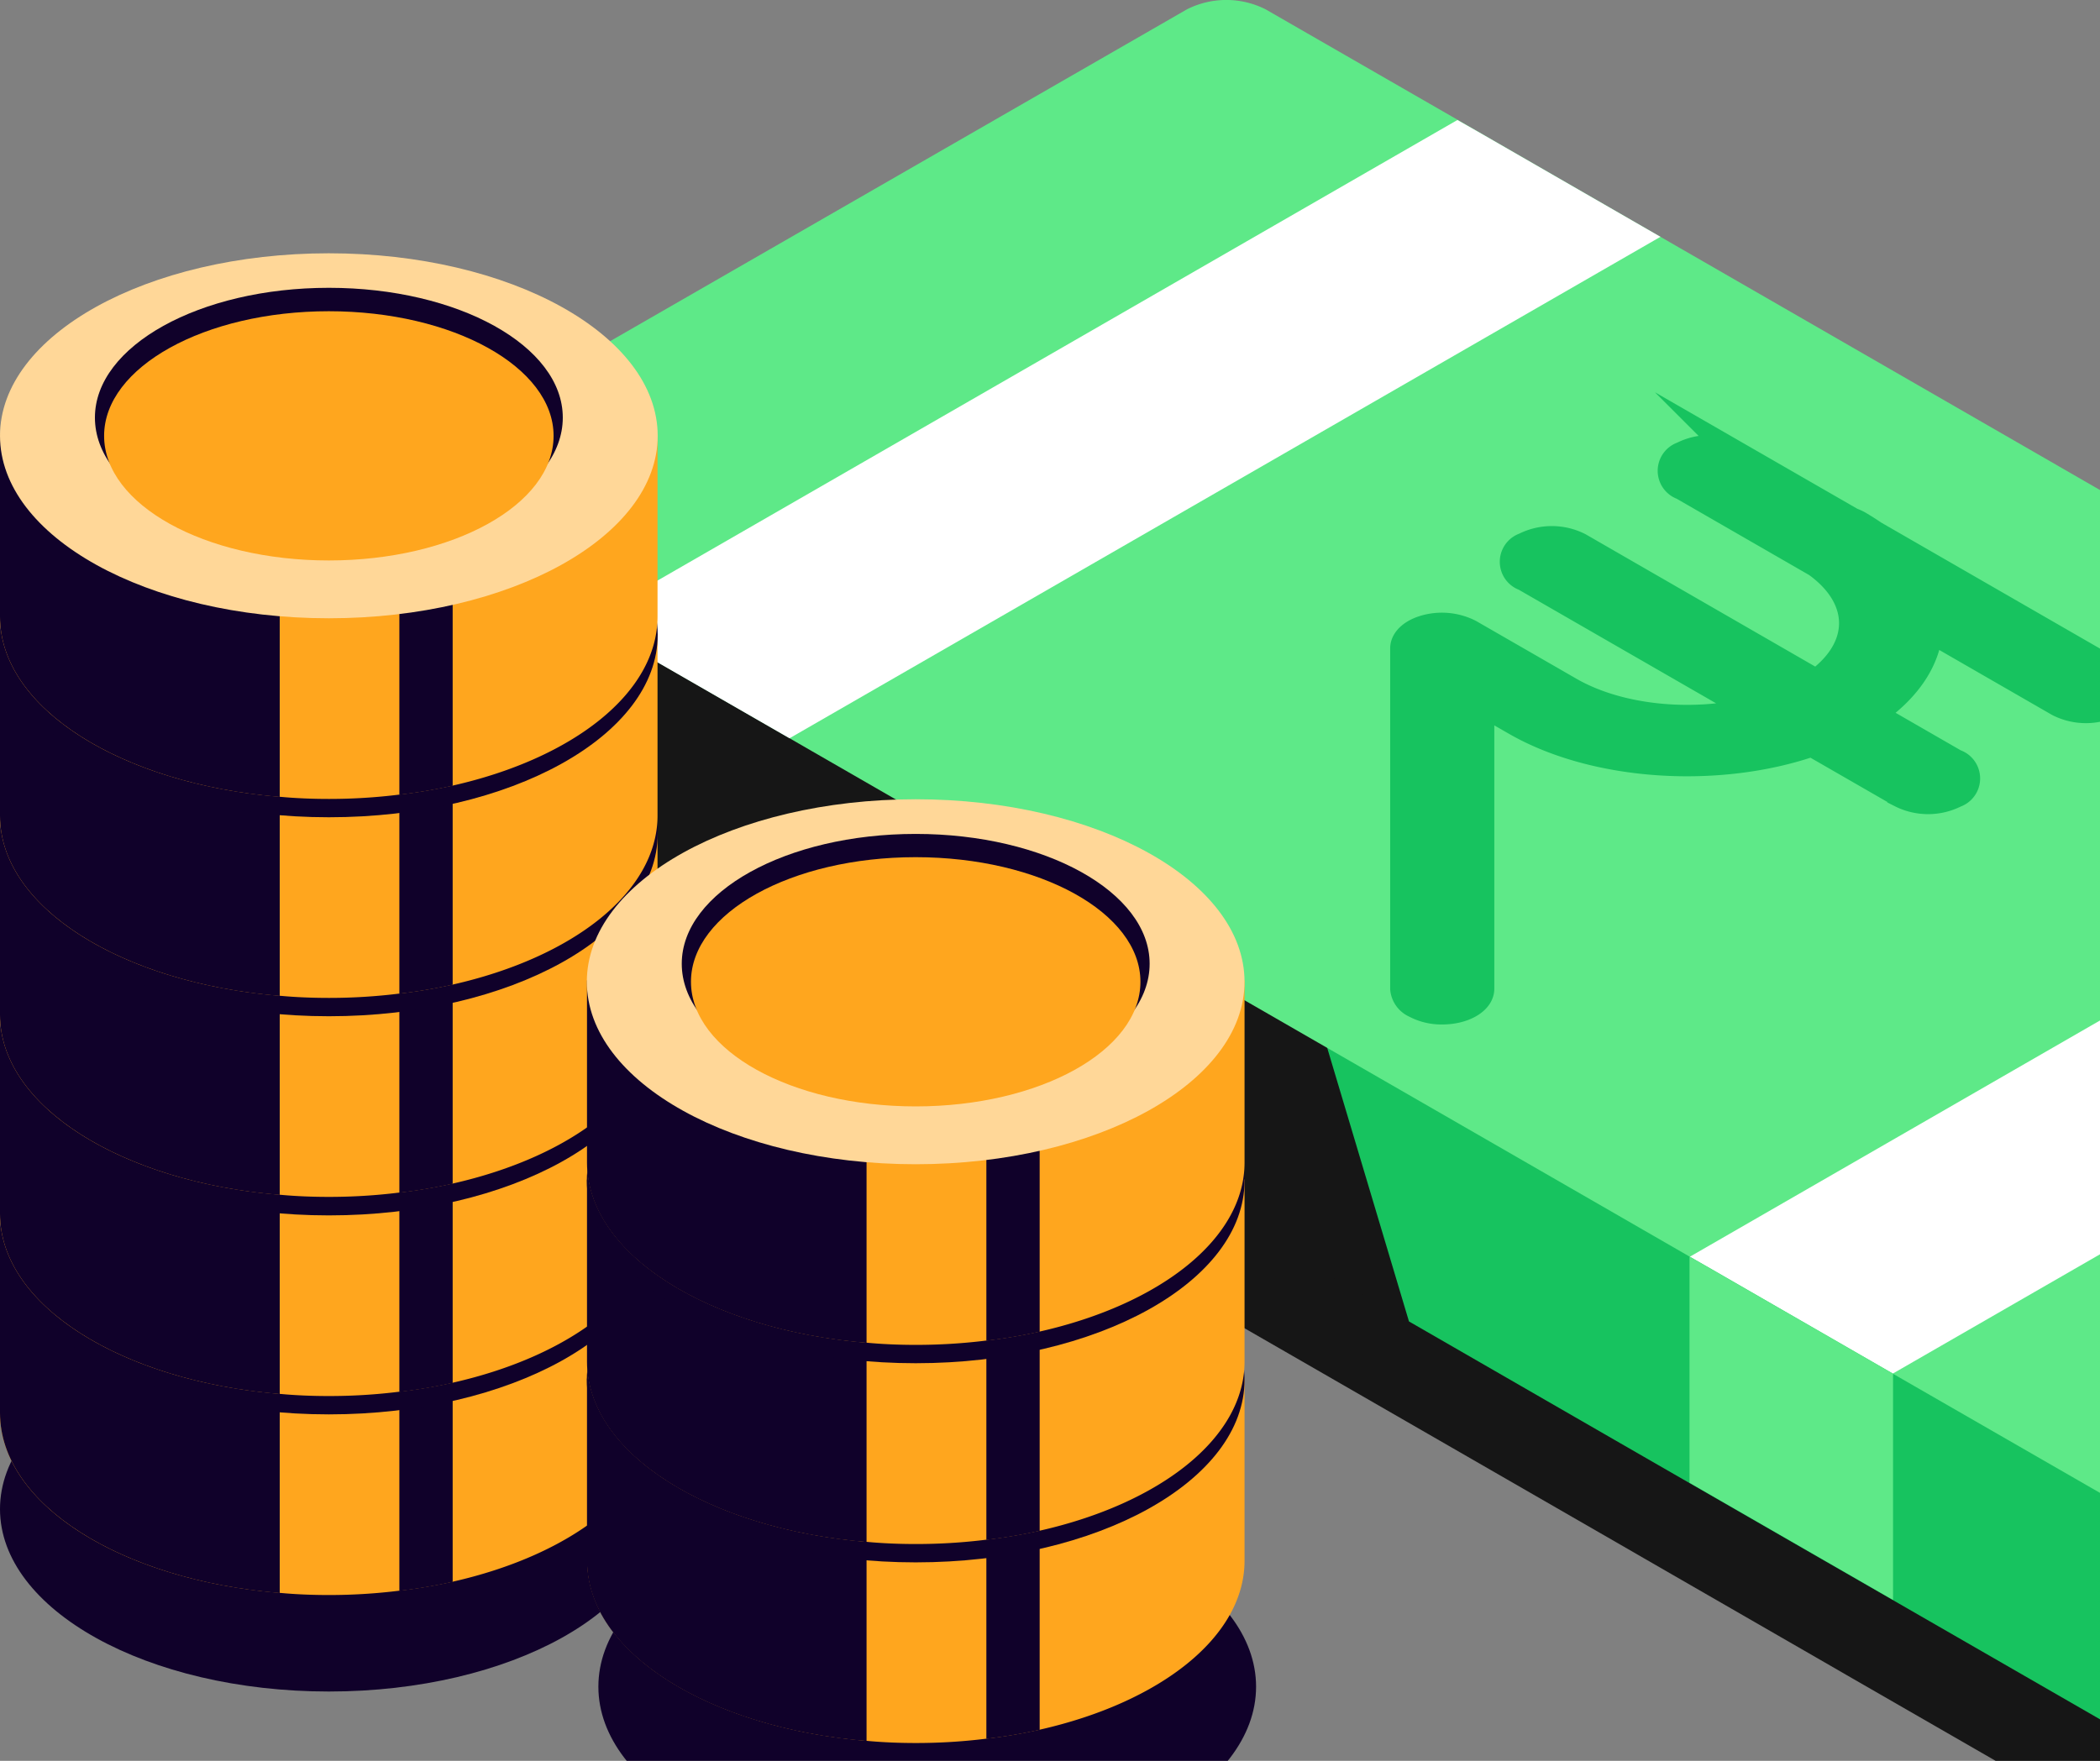 <svg xmlns="http://www.w3.org/2000/svg" xmlns:xlink="http://www.w3.org/1999/xlink" width="155" height="130" viewBox="0 0 155 130">
  <rect x="0" y="0" width="155" height="130" fill="#808080" stroke="none"/>
  <defs>
    <clipPath id="clip-path">
      <rect x="133" y="173" width="155" height="130" fill="none"/>
    </clipPath>
    <clipPath id="clip-path-2">
      <rect id="Rectangle_156106" data-name="Rectangle 156106" width="303" height="303" fill="#fff"/>
    </clipPath>
    <clipPath id="clip-path-3">
      <rect id="Rectangle_156105" data-name="Rectangle 156105" width="222" height="138" transform="translate(133 173)" fill="#fff"/>
    </clipPath>
  </defs>
  <g id="Scroll_Group_54" data-name="Scroll Group 54" transform="translate(-133 -173)" clip-path="url(#clip-path)" style="isolation: isolate">
    <g id="Group_442715" data-name="Group 442715" clip-path="url(#clip-path-2)">
      <g id="Group_442714" data-name="Group 442714" clip-path="url(#clip-path-3)">
        <path id="Path_1243029" data-name="Path 1243029" d="M353.779,274.618l-58.485,33.675a6.439,6.439,0,0,1-5.809,0l-20.214-11.639-1.64-.948-13.345-7.69-1.64-.947L192.9,252.655l-1.64-.947-13.345-7.69-1.64-.948-14.171-8.157c-1.6-.923-1.6-2.424,0-3.347l58.484-33.675a6.439,6.439,0,0,1,5.809,0l14.171,8.157,1.641.948,13.332,7.689,1.64.948,59.731,34.414,1.64.947,13.345,7.69,1.64.947,20.214,11.64c1.6.923,1.6,2.424,0,3.347Z" fill="#161616"/>
        <path id="Path_1243030" data-name="Path 1243030" d="M355,265.476h-.024a2.045,2.045,0,0,1-1.2,1.624L295.3,300.775a5.93,5.93,0,0,1-2.923.69h-.111a5.833,5.833,0,0,1-2.775-.69l-20.215-11.639-1.628-.935-13.357-7.69-1.665-.96-15.626-9.006L192.9,245.15l-14.985-8.625-15.811-9.1a2.983,2.983,0,0,1-.9-.775,1.64,1.64,0,0,1-.309-.886V209.136l20.017,4.1,39.664-22.849a6.446,6.446,0,0,1,5.809,0L242.2,199.49l14.985,8.625,55.87,32.187,29.156,5.967,12.752,2.609.025,16.573Z" fill="#161616"/>
        <path id="Path_1243031" data-name="Path 1243031" d="M293.753,279.281l-1.381,22.2h-.111a5.821,5.821,0,0,1-2.775-.689l-20.215-11.64-1.628-.935-13.357-7.69-1.665-.959-15.626-9.007-7.153-23.943,63.9,32.679Z" fill="#17c35f"/>
        <path id="Path_1243032" data-name="Path 1243032" d="M355,265.476h-.024a2.045,2.045,0,0,1-1.2,1.624L295.3,300.775a5.967,5.967,0,0,1-3.034.689V280.24l49.95-33.971,12.752,2.609.025,16.573Z" fill="#24e25d"/>
        <path id="Path_1243033" data-name="Path 1243033" d="M353.779,250.4l-58.485,33.675a6.439,6.439,0,0,1-5.809,0L269.271,272.44l-1.64-.948-13.345-7.69-1.64-.947L192.9,228.441l-1.64-.947-13.345-7.69-1.64-.948L162.107,210.7c-1.6-.923-1.6-2.424,0-3.347l58.5-33.663a6.439,6.439,0,0,1,5.809,0l14.171,8.157,1.64.948,13.332,7.69,1.641.947,59.73,34.414,1.64.947,13.345,7.69,1.64.948,20.215,11.639c1.6.923,1.6,2.424,0,3.347Z" fill="#5ee988"/>
        <path id="Path_1243034" data-name="Path 1243034" d="M277.313,229.315l-6.216-3.581c2.726-1.821,4.157-4.06,4.305-6.324l9.546,5.5a4.448,4.448,0,0,0,4.02,0,1.22,1.22,0,0,0,0-2.313l-17.661-10.175c-.358-.247-.728-.48-1.122-.714a3.4,3.4,0,0,0-.518-.234l-8.461-4.872a4.451,4.451,0,0,0-4.021,0,1.22,1.22,0,0,0,0,2.313l9.892,5.7c3.552,2.559,3.552,6.238-.013,8.8L249.551,213.32a4.45,4.45,0,0,0-4.021,0,1.22,1.22,0,0,0,0,2.313l17.008,9.794c-4.5,1.156-9.978.676-13.665-1.44l-7.413-4.269a4.519,4.519,0,0,0-3.1-.357c-1.061.258-1.752.849-1.752,1.513V246a1.412,1.412,0,0,0,.839,1.156,4.1,4.1,0,0,0,2.01.48c1.567,0,2.837-.738,2.837-1.636V224.824l2.565,1.476c5.92,3.408,15.01,3.925,21.88,1.551l6.561,3.777a4.451,4.451,0,0,0,4.021,0,1.22,1.22,0,0,0,0-2.313Z" fill="#17c35f" stroke="#17c35f" stroke-miterlimit="10" stroke-width="2"/>
        <path id="Path_1243035" data-name="Path 1243035" d="M336.993,237.386l-64.281,37.022-13.345-7.69-1.64-.935,64.281-37.034,1.64.947Z" fill="#fff"/>
        <path id="Path_1243036" data-name="Path 1243036" d="M255.557,190.484l-64.281,37.022-13.345-7.678-1.64-.947,64.281-37.022,1.641.935Z" fill="#fff"/>
        <path id="Path_1243037" data-name="Path 1243037" d="M272.725,274.421v16.7l-13.357-7.69-1.665-.96v-16.7Z" fill="#5ee988"/>
        <path id="Path_1243038" data-name="Path 1243038" d="M157.272,297.884c13.4,0,24.272-6.032,24.272-13.473s-10.867-13.472-24.272-13.472S133,276.971,133,284.411,143.867,297.884,157.272,297.884Z" fill="#10012a"/>
        <path id="Path_1243039" data-name="Path 1243039" d="M201.438,311c13.4,0,24.272-6.032,24.272-13.473s-10.867-13.472-24.272-13.472-24.272,6.032-24.272,13.472S188.033,311,201.438,311Z" fill="#10012a"/>
        <path id="Path_1243040" data-name="Path 1243040" d="M181.532,263.839V277.3c0,5.635-6.241,10.47-15.121,12.476a37.983,37.983,0,0,1-3.934.664,42.128,42.128,0,0,1-5.205.32c-1.233,0-2.454-.049-3.626-.16-11.68-.947-20.646-6.533-20.646-13.288v-13.46h48.532Z" fill="#ffa61e"/>
        <path id="Path_1243041" data-name="Path 1243041" d="M153.646,263.839v26.774c-11.68-.96-20.646-6.546-20.646-13.3v-13.46h20.634Z" fill="#10012a"/>
        <path id="Path_1243042" data-name="Path 1243042" d="M166.411,269.278v20.51a37.972,37.972,0,0,1-3.934.665V269.278Z" fill="#10012a"/>
        <path id="Path_1243043" data-name="Path 1243043" d="M157.272,277.423c13.4,0,24.272-6.032,24.272-13.473s-10.867-13.473-24.272-13.473S133,256.509,133,263.95,143.867,277.423,157.272,277.423Z" fill="#10012a"/>
        <path id="Path_1243044" data-name="Path 1243044" d="M157.273,272.194c9.536,0,17.266-4.292,17.266-9.585s-7.73-9.585-17.266-9.585-17.267,4.292-17.267,9.585S147.736,272.194,157.273,272.194Z" fill="#10012a"/>
        <path id="Path_1243045" data-name="Path 1243045" d="M157.272,273.153c9.161,0,16.588-4.12,16.588-9.2s-7.427-9.2-16.588-9.2-16.588,4.12-16.588,9.2S148.11,273.153,157.272,273.153Z" fill="#eaa10f"/>
        <path id="Path_1243046" data-name="Path 1243046" d="M181.532,249.149v13.46c0,5.635-6.241,10.471-15.121,12.476a37.708,37.708,0,0,1-3.934.664,41.926,41.926,0,0,1-5.205.32c-1.233,0-2.454-.049-3.626-.16-11.68-.959-20.646-6.533-20.646-13.3v-13.46Z" fill="#ffa61e"/>
        <path id="Path_1243047" data-name="Path 1243047" d="M153.646,249.149v26.773C141.966,274.95,133,269.376,133,262.609v-13.46h20.646Z" fill="#10012a"/>
        <path id="Path_1243048" data-name="Path 1243048" d="M166.411,254.587V275.1a37.972,37.972,0,0,1-3.934.665V254.587Z" fill="#10012a"/>
        <path id="Path_1243049" data-name="Path 1243049" d="M157.272,262.732c13.4,0,24.272-6.032,24.272-13.473s-10.867-13.472-24.272-13.472S133,241.819,133,249.259,143.867,262.732,157.272,262.732Z" fill="#10012a"/>
        <path id="Path_1243050" data-name="Path 1243050" d="M157.273,257.5c9.536,0,17.266-4.291,17.266-9.585s-7.73-9.585-17.266-9.585-17.267,4.292-17.267,9.585S147.736,257.5,157.273,257.5Z" fill="#10012a"/>
        <path id="Path_1243051" data-name="Path 1243051" d="M157.272,258.463c9.161,0,16.588-4.121,16.588-9.2s-7.427-9.2-16.588-9.2-16.588,4.12-16.588,9.2S148.11,258.463,157.272,258.463Z" fill="#eaa10f"/>
        <path id="Path_1243052" data-name="Path 1243052" d="M181.532,234.445v13.461c0,5.635-6.241,10.47-15.121,12.476a37.975,37.975,0,0,1-3.934.664,41.926,41.926,0,0,1-5.205.32c-1.233,0-2.454-.049-3.626-.16-11.68-.947-20.646-6.533-20.646-13.288v-13.46h48.532Z" fill="#ffa61e"/>
        <path id="Path_1243053" data-name="Path 1243053" d="M153.646,234.445v26.774c-11.68-.96-20.646-6.546-20.646-13.3v-13.46h20.634Z" fill="#10012a"/>
        <path id="Path_1243054" data-name="Path 1243054" d="M166.411,239.884v20.51a37.981,37.981,0,0,1-3.934.665V239.884Z" fill="#10012a"/>
        <path id="Path_1243055" data-name="Path 1243055" d="M157.272,248.029c13.4,0,24.272-6.032,24.272-13.473s-10.867-13.473-24.272-13.473S133,227.115,133,234.556,143.867,248.029,157.272,248.029Z" fill="#10012a"/>
        <path id="Path_1243056" data-name="Path 1243056" d="M157.273,242.812c9.536,0,17.266-4.291,17.266-9.585s-7.73-9.584-17.266-9.584-17.267,4.291-17.267,9.584S147.736,242.812,157.273,242.812Z" fill="#10012a"/>
        <path id="Path_1243057" data-name="Path 1243057" d="M157.272,243.759c9.161,0,16.588-4.12,16.588-9.2s-7.427-9.2-16.588-9.2-16.588,4.12-16.588,9.2S148.11,243.759,157.272,243.759Z" fill="#eaa10f"/>
        <path id="Path_1243058" data-name="Path 1243058" d="M181.532,219.755v13.46c0,5.635-6.241,10.471-15.121,12.476a37.976,37.976,0,0,1-3.934.665,42.127,42.127,0,0,1-5.205.319c-1.233,0-2.454-.049-3.626-.159-11.68-.948-20.646-6.534-20.646-13.289v-13.46h48.532Z" fill="#ffa61e"/>
        <path id="Path_1243059" data-name="Path 1243059" d="M153.646,219.755v26.773c-11.68-.96-20.646-6.546-20.646-13.3v-13.46h20.634Z" fill="#10012a"/>
        <path id="Path_1243060" data-name="Path 1243060" d="M166.411,225.193V245.7a37.979,37.979,0,0,1-3.934.664V225.193Z" fill="#10012a"/>
        <path id="Path_1243061" data-name="Path 1243061" d="M157.272,233.338c13.4,0,24.272-6.032,24.272-13.473s-10.867-13.472-24.272-13.472S133,212.425,133,219.865,143.867,233.338,157.272,233.338Z" fill="#10012a"/>
        <path id="Path_1243062" data-name="Path 1243062" d="M157.273,228.109c9.536,0,17.266-4.291,17.266-9.585s-7.73-9.584-17.266-9.584-17.267,4.291-17.267,9.584S147.736,228.109,157.273,228.109Z" fill="#10012a"/>
        <path id="Path_1243063" data-name="Path 1243063" d="M157.272,229.069c9.161,0,16.588-4.121,16.588-9.2s-7.427-9.2-16.588-9.2-16.588,4.121-16.588,9.2S148.11,229.069,157.272,229.069Z" fill="#eaa10f"/>
        <path id="Path_1243064" data-name="Path 1243064" d="M181.532,205.064v13.46c0,5.635-6.241,10.471-15.121,12.476a37.972,37.972,0,0,1-3.934.665,42.125,42.125,0,0,1-5.205.32c-1.233,0-2.454-.05-3.626-.16-11.68-.948-20.646-6.534-20.646-13.3v-13.46Z" fill="#ffa61e"/>
        <path id="Path_1243065" data-name="Path 1243065" d="M153.646,205.064v26.773c-11.68-.96-20.646-6.546-20.646-13.313v-13.46h20.646Z" fill="#10012a"/>
        <path id="Path_1243066" data-name="Path 1243066" d="M166.411,210.5v20.511a37.979,37.979,0,0,1-3.934.664V210.5Z" fill="#10012a"/>
        <path id="Path_1243067" data-name="Path 1243067" d="M157.272,218.647c13.4,0,24.272-6.032,24.272-13.472S170.677,191.7,157.272,191.7,133,197.734,133,205.175,143.867,218.647,157.272,218.647Z" fill="#ffd798"/>
        <path id="Path_1243068" data-name="Path 1243068" d="M157.273,213.418c9.536,0,17.266-4.291,17.266-9.585s-7.73-9.584-17.266-9.584-17.267,4.291-17.267,9.584S147.736,213.418,157.273,213.418Z" fill="#10012a"/>
        <path id="Path_1243069" data-name="Path 1243069" d="M157.272,214.378c9.161,0,16.588-4.121,16.588-9.2s-7.427-9.2-16.588-9.2-16.588,4.121-16.588,9.2S148.11,214.378,157.272,214.378Z" fill="#ffa61e"/>
        <path id="Path_1243070" data-name="Path 1243070" d="M224.859,274.765v13.461c0,5.635-6.24,10.47-15.12,12.476a38,38,0,0,1-3.935.664,42.093,42.093,0,0,1-5.2.32c-1.234,0-2.455-.049-3.626-.16-11.68-.96-20.634-6.546-20.634-13.3V274.765h48.519Z" fill="#ffa61e"/>
        <path id="Path_1243071" data-name="Path 1243071" d="M196.96,274.765v26.773c-11.68-.959-20.634-6.545-20.634-13.3V274.777H196.96Z" fill="#10012a"/>
        <path id="Path_1243072" data-name="Path 1243072" d="M209.737,280.2v20.511a37.975,37.975,0,0,1-3.934.664V280.2Z" fill="#10012a"/>
        <path id="Path_1243073" data-name="Path 1243073" d="M200.586,288.349c13.406,0,24.272-6.032,24.272-13.473S213.992,261.4,200.586,261.4s-24.272,6.032-24.272,13.473S187.181,288.349,200.586,288.349Z" fill="#10012a"/>
        <path id="Path_1243074" data-name="Path 1243074" d="M200.587,283.119c9.536,0,17.267-4.291,17.267-9.584s-7.731-9.585-17.267-9.585-17.267,4.291-17.267,9.585S191.051,283.119,200.587,283.119Z" fill="#10012a"/>
        <path id="Path_1243075" data-name="Path 1243075" d="M200.586,284.079c9.162,0,16.589-4.12,16.589-9.2s-7.427-9.2-16.589-9.2S184,269.793,184,274.876,191.425,284.079,200.586,284.079Z" fill="#eaa10f"/>
        <path id="Path_1243076" data-name="Path 1243076" d="M224.859,260.074v13.461c0,5.635-6.24,10.47-15.12,12.476a37.986,37.986,0,0,1-3.935.664,42.093,42.093,0,0,1-5.2.32c-1.234,0-2.455-.049-3.626-.16-11.68-.959-20.634-6.545-20.634-13.3V260.074h48.519Z" fill="#ffa61e"/>
        <path id="Path_1243077" data-name="Path 1243077" d="M196.96,260.074v26.774c-11.68-.96-20.634-6.546-20.634-13.3v-13.46H196.96Z" fill="#10012a"/>
        <path id="Path_1243078" data-name="Path 1243078" d="M209.737,265.513v20.51a37.972,37.972,0,0,1-3.934.665V265.513Z" fill="#10012a"/>
        <path id="Path_1243079" data-name="Path 1243079" d="M200.586,273.646c13.406,0,24.272-6.032,24.272-13.473S213.992,246.7,200.586,246.7s-24.272,6.032-24.272,13.473S187.181,273.646,200.586,273.646Z" fill="#10012a"/>
        <path id="Path_1243080" data-name="Path 1243080" d="M200.587,268.429c9.536,0,17.267-4.292,17.267-9.585s-7.731-9.585-17.267-9.585-17.267,4.291-17.267,9.585S191.051,268.429,200.587,268.429Z" fill="#10012a"/>
        <path id="Path_1243081" data-name="Path 1243081" d="M200.586,269.376c9.162,0,16.589-4.12,16.589-9.2s-7.427-9.2-16.589-9.2S184,255.09,184,260.173,191.425,269.376,200.586,269.376Z" fill="#eaa10f"/>
        <path id="Path_1243082" data-name="Path 1243082" d="M224.859,245.371v13.461c0,5.635-6.24,10.47-15.12,12.476a37.994,37.994,0,0,1-3.935.664,42.093,42.093,0,0,1-5.2.32c-1.234,0-2.455-.049-3.626-.16-11.68-.96-20.634-6.546-20.634-13.3V245.371h48.519Z" fill="#ffa61e"/>
        <path id="Path_1243083" data-name="Path 1243083" d="M196.96,245.371v26.773c-11.68-.959-20.634-6.545-20.634-13.3v-13.46H196.96Z" fill="#10012a"/>
        <path id="Path_1243084" data-name="Path 1243084" d="M209.737,250.81v20.51a37.715,37.715,0,0,1-3.934.664V250.81Z" fill="#10012a"/>
        <path id="Path_1243085" data-name="Path 1243085" d="M200.586,258.955c13.406,0,24.272-6.032,24.272-13.473s-10.866-13.473-24.272-13.473-24.272,6.032-24.272,13.473S187.181,258.955,200.586,258.955Z" fill="#ffd798"/>
        <path id="Path_1243086" data-name="Path 1243086" d="M200.587,253.738c9.536,0,17.267-4.291,17.267-9.585s-7.731-9.585-17.267-9.585-17.267,4.292-17.267,9.585S191.051,253.738,200.587,253.738Z" fill="#10012a"/>
        <path id="Path_1243087" data-name="Path 1243087" d="M200.586,254.685c9.162,0,16.589-4.12,16.589-9.2s-7.427-9.2-16.589-9.2S184,240.4,184,245.482,191.425,254.685,200.586,254.685Z" fill="#ffa61e"/>
      </g>
    </g>
  </g>
</svg>
